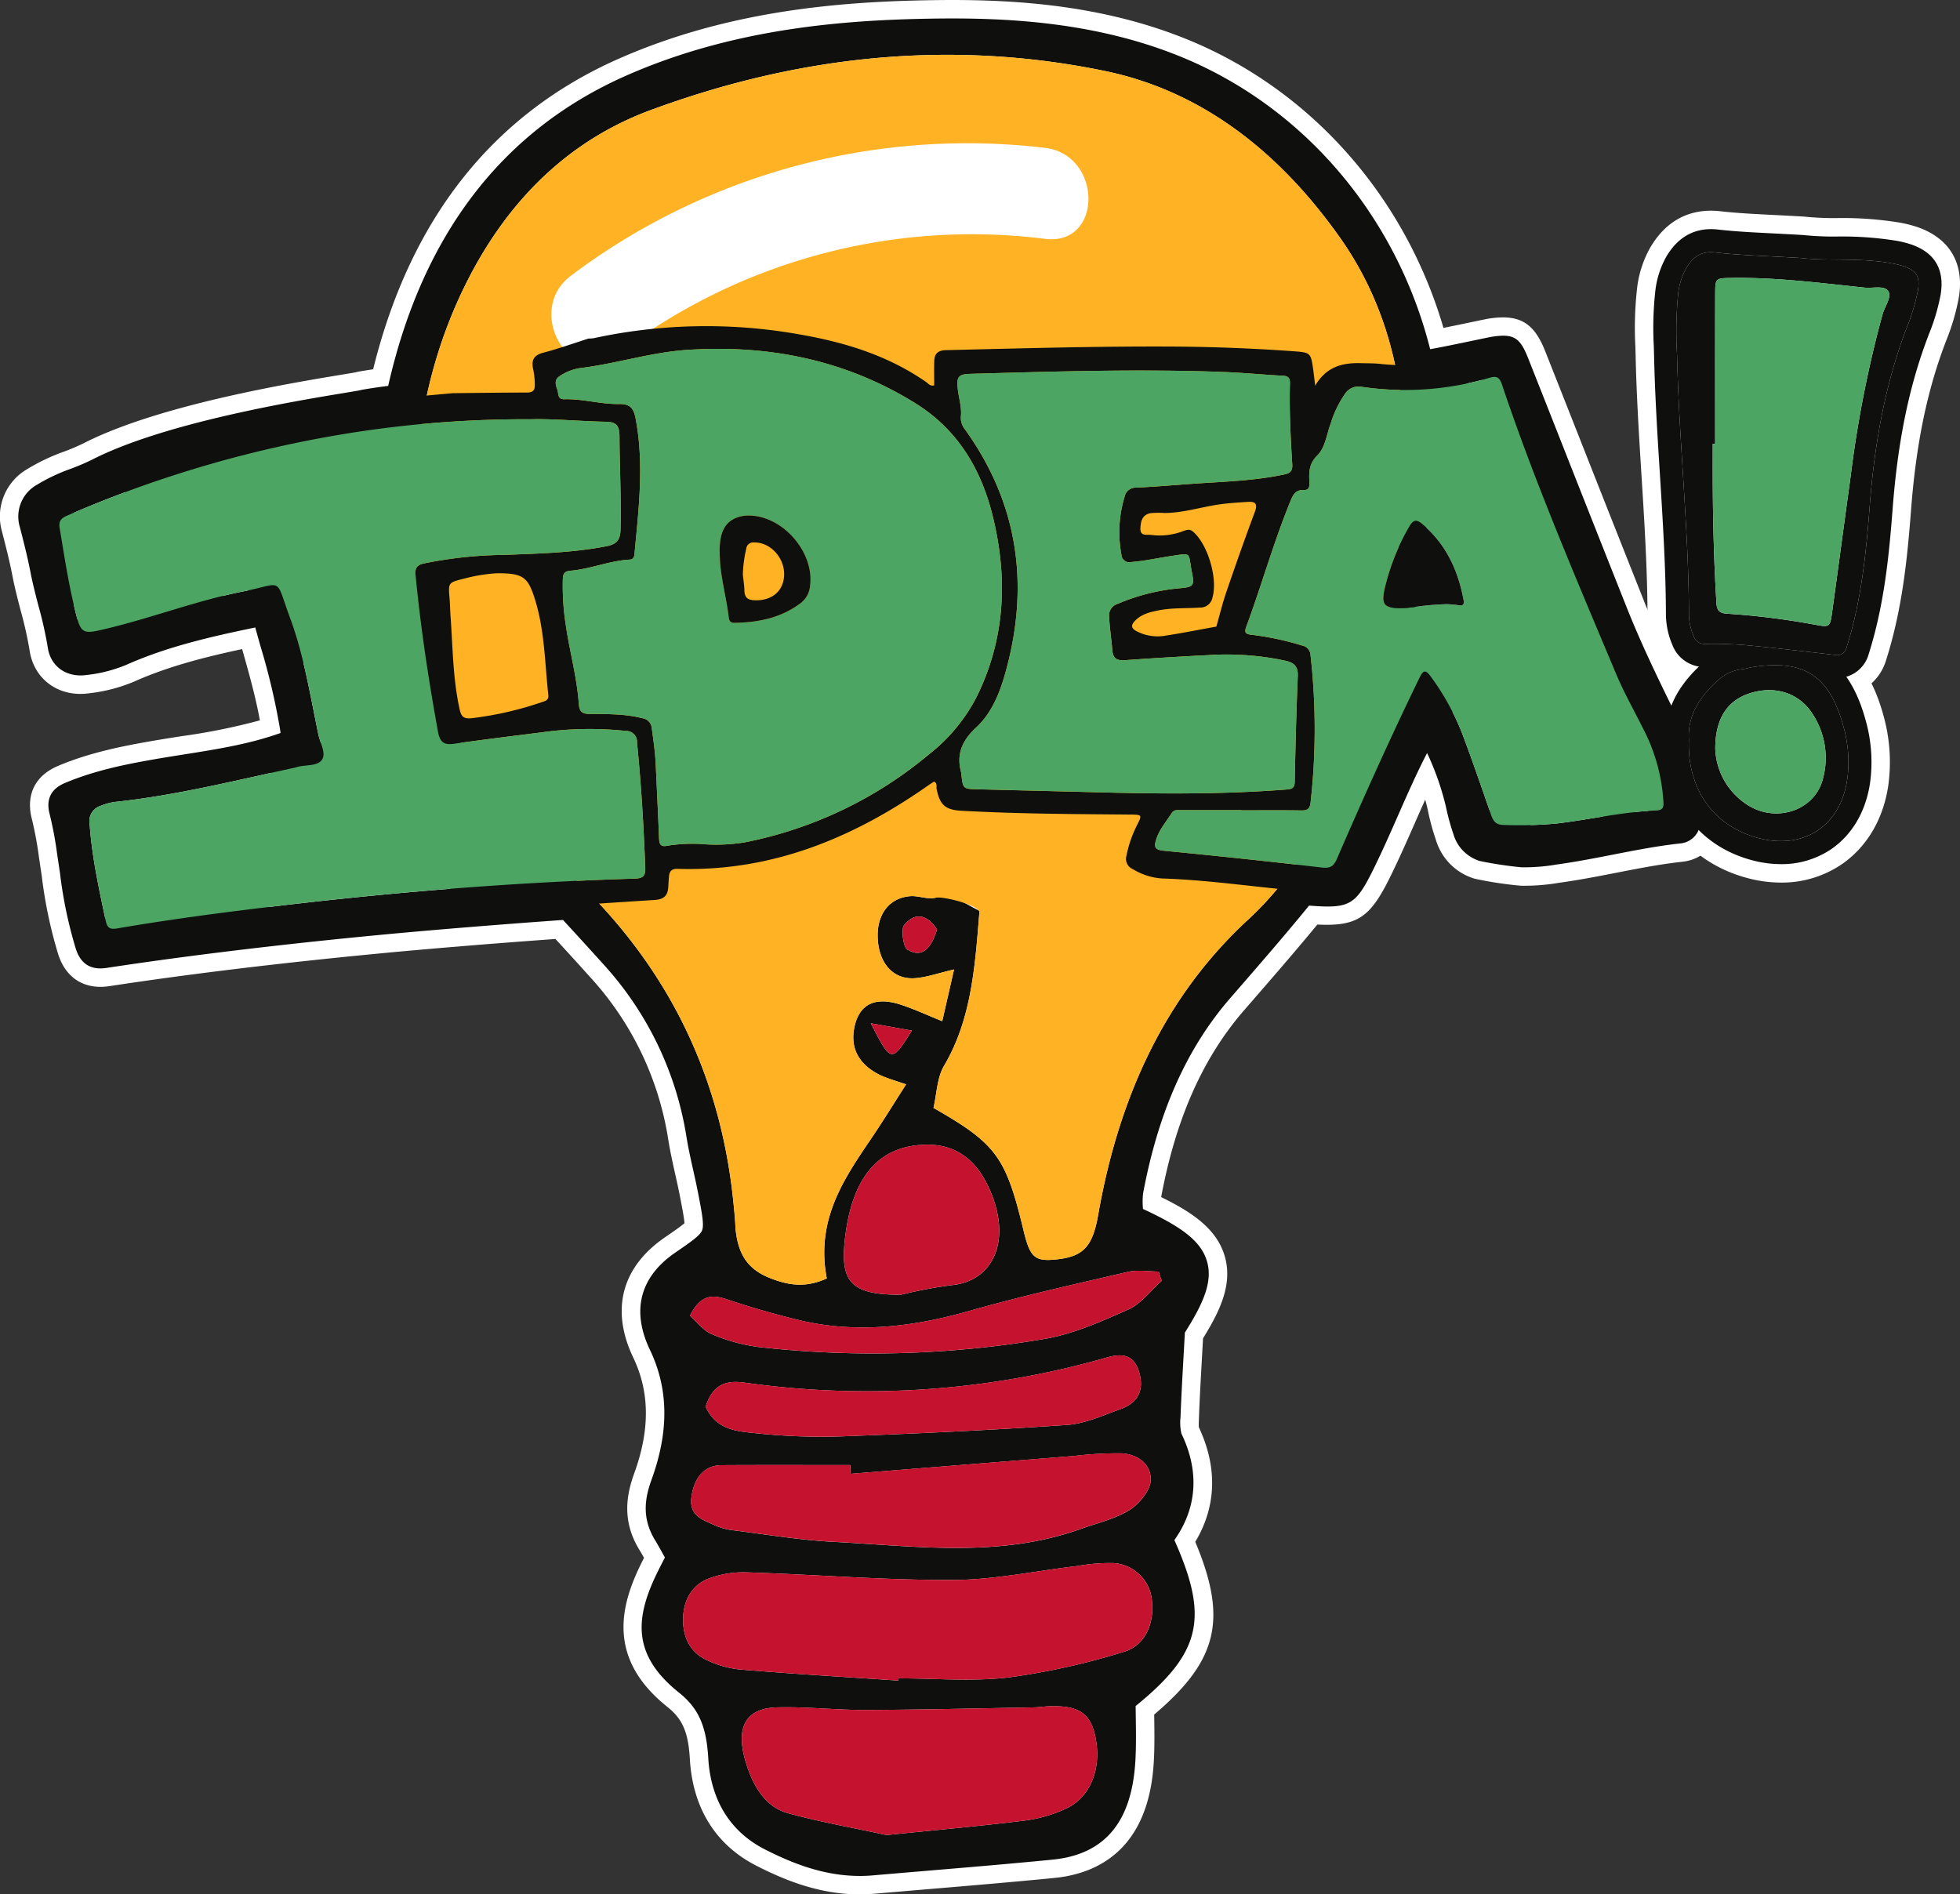 <svg id="img" xmlns="http://www.w3.org/2000/svg" xmlns:xlink="http://www.w3.org/1999/xlink" width="408.24" height="394.604" viewBox="0 0 408.24 394.604">
  <rect x="0" y="0" width="408.24" height="394.604" fill="#333333" stroke="none"/>
  <defs>
    <clipPath id="clip-path">
      <rect id="Rectángulo_7330" data-name="Rectángulo 7330" width="408.24" height="394.604" fill="none"/>
    </clipPath>
  </defs>
  <g id="Grupo_14699" data-name="Grupo 14699" clip-path="url(#clip-path)">
    <path id="Trazado_95929" data-name="Trazado 95929" d="M179.03,394.6c-8.549,0-15.857-3.108-21.413-5.929-8.514-4.319-13.331-12.01-13.928-22.237-.328-5.608-1.512-8.355-4.686-10.888-12.847-10.252-9.64-21.392-5.41-29.954.179-.365.361-.726.549-1.095-.344-.607-.688-1.21-1.047-1.8-3.72-6.165-2.478-11.7-.981-15.832,3.279-9.04,3.213-16.9-.2-24.037-4.775-9.983-2.439-18.893,6.576-25.085,1.644-1.131,3.325-2.286,4.074-2.946-.067-1.118-.532-3.5-.947-5.643-.29-1.5-.624-2.987-.958-4.473-.515-2.314-1.049-4.707-1.452-7.191a64.768,64.768,0,0,0-16.218-33.88q-3.627-4.036-7.3-8.019c-12.211.882-23.274,1.78-33.724,2.739-.955.088-7.638.734-8.631.834-18.96,1.911-35.489,3.956-50.534,6.248-5.117.787-8.985-1.575-10.623-6.465A94.088,94.088,0,0,1,8.7,182.475l-.6-4.014a73.622,73.622,0,0,0-1.471-7.894c-.63-2.36-1.35-8.172,5.576-11.08,6.584-2.76,13.46-4.095,19.389-5.128,2.042-.353,4.087-.678,6.136-1a129.3,129.3,0,0,0,16.4-3.311c-.874-4.815-2.18-9.457-3.551-14.332-.046-.173-.1-.342-.144-.513-8.084,1.736-15.5,3.643-22.583,6.807a33.678,33.678,0,0,1-9.377,2.41c-6.236.849-11.418-2.917-12.307-8.925a79.675,79.675,0,0,0-1.859-8.3c-.617-2.368-1.254-4.817-1.744-7.369-.576-2.975-1.335-5.933-2.138-9.063A11.4,11.4,0,0,1,5.618,97.746a41.377,41.377,0,0,1,7.725-3.678,43.977,43.977,0,0,0,4.064-1.73c15.6-7.992,43.354-12.572,53.8-14.3,1.375-.227,2.376-.386,2.9-.49q.349-.1.7-.161c.937-.163,1.894-.315,2.916-.465,7.725-31.331,24.9-53.073,51.091-64.662C152.047,1.985,175.838.332,193.967.038c15.14-.242,35.011.5,54.156,8.518C273.46,19.167,292.737,41.23,300.652,68.3c2.462-.5,5.357-1.1,6.688-1.383,1.456-.305,2.48-.513,2.633-.536,6.423-1.012,9.486.757,11.86,6.745q4.105,10.369,8.193,20.745,6.165,15.638,12.371,31.258c3.3,8.288,7.3,16.429,11.447,24.736,2.821,5.654,5.837,13.308,4.07,22.4-1.118,5.712-5.186,6.987-7.512,7.241-4.512.486-8.964,1.356-13.679,2.278-3.709.724-7.546,1.471-11.441,2.024l-.553.077a42.65,42.65,0,0,1-7.984.609,78.3,78.3,0,0,1-9.58-1.456,11.988,11.988,0,0,1-8.1-8.13,48.863,48.863,0,0,1-1.592-5.779c-.167-.851-.378-1.7-.624-2.549-.718,1.594-1.431,3.213-2.159,4.863-1.617,3.674-3.292,7.475-5.128,11.2-4.16,8.453-6.793,10.341-15.177,9.943-4.41,5.359-8.958,10.594-13.37,15.68l-1.909,2.2c-8.555,9.866-14.188,22.537-17.222,38.737a1.468,1.468,0,0,0-.021.159c6.407,3.134,11.53,6.578,13.21,12.225,1.75,5.879-.974,11.5-4.5,17.19l-.215,3.914c-.246,4.391-.469,8.311-.618,12.234l-.015.432c-.023.57-.061,1.481-.021,1.942,3.932,8.376,3.657,16.542-.747,23.868,6.772,16.139,4.7,24.744-8.555,35.975,0,.2.006.4.01.6.042,2.948.086,6-.085,9.121-1.022,18.519-11.845,23.447-20.745,24.321-8.86.868-17.854,1.625-26.551,2.355q-5.506.464-11.007.935c-1.018.086-2.017.127-3,.127M154.417,261.344c-1.467,2.435-4.1,4.586-8.3,7.469-3.511,2.412-3.972,4.252-2.076,8.216,4.976,10.41,5.216,21.991.709,34.418-1.029,2.843-.657,3.457-.144,4.308.73,1.212,1.421,2.456,2.117,3.711l.9,1.609a6.712,6.712,0,0,1,.127,6.375l-.789,1.529c-.478.922-.9,1.74-1.314,2.57-3.935,7.969-2.723,9.926,1.742,13.491,7.871,6.279,9.332,13.942,9.724,20.612.315,5.407,2.41,8.914,6.592,11.034,6.839,3.474,12.127,4.832,17.17,4.394q5.517-.475,11.04-.935c8.652-.728,17.6-1.479,26.365-2.339,4.394-.432,8.076-1.608,8.631-11.679.146-2.654.106-5.341.065-8.188-.019-1.327-.038-2.647-.038-3.951a6.712,6.712,0,0,1,2.551-5.268c11.614-9.2,12.148-11.583,5.7-25.462a6.727,6.727,0,0,1,.891-7.087c3.4-4.158,3.818-8.278,1.366-13.364-1.352-2.8-1.229-5.8-1.143-7.99l.017-.394c.152-4,.376-8,.626-12.48l.311-5.627a6.744,6.744,0,0,1,1.045-3.254c3.315-5.2,3.832-7.031,3.868-7.64-.411-.6-2.18-2.207-9.7-5.606a6.72,6.72,0,0,1-3.953-6.125c0-.613-.029-1.2-.054-1.757a22.114,22.114,0,0,1,.211-5.2c3.486-18.611,10.12-33.352,20.28-45.072l1.913-2.2c4.928-5.677,10.022-11.549,14.825-17.472.192-.255.319-.423.451-.586a6.726,6.726,0,0,1,4.784-2.483,6.684,6.684,0,0,1,1.519-3.052c6.305-14.522,11.687-26.328,16.888-37.051.1-.215.207-.428.313-.643a10.709,10.709,0,0,1,1.417-2.259c.035-.042.067-.081.1-.121a7.716,7.716,0,0,1,2.374-1.852,8.626,8.626,0,0,1,9.1,2.019q.331.372.7.872a60.022,60.022,0,0,1,3.6,5.541,6.72,6.72,0,0,1-1.744,8.714c.09.206.181.409.269.613a79.31,79.31,0,0,1,4.784,12.976,6.668,6.668,0,0,1,3.895.451l1.821.019a6.725,6.725,0,0,1,6.551,5.476l.309-.044.569-.081c2.184-.311,4.35-.688,6.557-1.1a6.725,6.725,0,0,1,5.733-6.384l.726-.106a6.723,6.723,0,0,1,2.787.19,33.225,33.225,0,0,0-2.881-8.134c-.593-1.2-1.21-2.385-1.827-3.572-1.367-2.633-2.779-5.355-4-8.243a6.875,6.875,0,0,1-.25-.7,6.73,6.73,0,0,1-.342-.7l-1.859-4.423q-.213-.51-.43-1.02c-5.351-12.726-10.815-25.758-15.778-39q-2.273-6.056-4.385-12.167a6.689,6.689,0,0,1-3.732,1.932,65.446,65.446,0,0,1-6.661.732,6.7,6.7,0,0,1-7.095-6.327c-.008-.131-.012-.261-.012-.39a6.653,6.653,0,0,1,.154-1.431,6.707,6.707,0,0,1-.995-2.309c-5.71-25.591-22.971-46.668-46.176-56.386-16.846-7.054-34.884-7.7-48.746-7.475-16.861.271-38.91,1.777-59.93,11.076-23.63,10.456-38.171,30.021-44.445,59.82a6.708,6.708,0,0,1-1.694,3.231c.044.2.079.405.1.615a6.858,6.858,0,0,1,.048.814A6.722,6.722,0,0,1,82.353,95.7c-2.316.28-4.627.569-6.93.91q-2.287.34-4.583.732a233.341,233.341,0,0,0-39.757,10.531,6.723,6.723,0,0,1-8.243-3.227c-1.179.57-2.337,1.049-3.473,1.5a6.7,6.7,0,0,1,.282,1.924,6.8,6.8,0,0,1-.365,2.193l.453,2.747q.112.68.234,1.4c.351,2.088.759,4.391,1.222,6.674l0,.025c.04.186.079.375.117.565.012.046.021.094.029.142a6.6,6.6,0,0,1,.065,2.408c3.121-.768,6.219-1.679,9.14-2.556.113-.035.225-.065.334-.1q.213-.063.426-.115c.133-.048.271-.094.409-.136l.88-.267c3.015-.91,6.135-1.853,9.28-2.695a6.711,6.711,0,0,1,6.309,1.567A6.714,6.714,0,0,1,52.87,115.8a18.229,18.229,0,0,1,3.438-.613,6.776,6.776,0,0,1,6.889,5.14,6.7,6.7,0,0,1,2.574,3.38c.254.741.551,1.611.932,2.633q.513,1.394.972,2.8c.05.154.1.309.148.463.413,1.289.787,2.6,1.141,3.918a6.711,6.711,0,0,1-3.029,7.515c.722,2.94,1.362,5.941,1.825,9.01.048.315.09.622.125.924a6.927,6.927,0,0,1,1.051.173,6.728,6.728,0,0,1,5.109,6.522,6.625,6.625,0,0,1-.2,1.619,8.516,8.516,0,0,1-1.081,2.535l-.01.012a8.729,8.729,0,0,1-3.782,3.257c-.025.013-.052.025-.077.036a6.739,6.739,0,0,1-1.116.386,7.006,7.006,0,0,1-.868.265,17.452,17.452,0,0,1-1.992.327l-.2.023-.215.023a8.248,8.248,0,0,0-.841.1c-.336.1-.622.175-.908.24l-.044.01-2.009.44a6.734,6.734,0,0,1-7.054-2.866c-4.648,1.108-9.286,1.842-13.821,2.56-1.978.313-3.957.624-5.927.97a90.7,90.7,0,0,0-13.454,3.134c.376,1.938.665,3.851.947,5.723L22,180.506c.319,2.147.628,4.243,1,6.286.106-.013.213-.027.321-.036l.023,0c8.43-1.444,17.6-2.76,28.834-4.135a6.707,6.707,0,0,1,7.179,4.5q6.139-.677,12.632-1.331c1-.1,7.771-.755,8.747-.847q4.514-.412,9.188-.814a6.722,6.722,0,0,1,6.169-5.912l.4-.031H96.5l.092-.006c5.489-.411,11.13-.776,16.781-1.083.06,0,.115-.006.173-.01h0a6.741,6.741,0,0,1,6.9,5.157,6.708,6.708,0,0,1,2.919,1.848q4.837,5.226,9.613,10.527a78.87,78.87,0,0,1,19.493,40.717c.34,2.1.809,4.193,1.306,6.411.3,1.354.6,2.708.88,4.07a6.728,6.728,0,0,1,4.932,5.917l.069.766c.015.163.029.325.042.488.008.079.015.157.021.236.033.357.06.718.084,1.081.01.148.015.3.015.444a6.725,6.725,0,0,1-5.41,6.594m95.127,35.616,0,0,0,0M17.566,112.944l-.012.008.012-.008m1.488-4.06,0,.012,0-.012m290.267-27.63h0l1.12-.378Zm-236.987-2.9v0ZM295.39,129.091a6.725,6.725,0,0,1-6.651-7.7q.5-3.394.97-6.8a6.721,6.721,0,0,1,11.539-3.718,24.093,24.093,0,0,1,4.533,7.36,7.638,7.638,0,0,1-.323,7.012,7.44,7.44,0,0,1-5.837,3.567c-1.024.088-2.034.156-3.046.219l-.747.046c-.148.012-.294.015-.438.015" transform="translate(0 0.001)" fill="#fff"/>
    <path id="Trazado_95930" data-name="Trazado 95930" d="M219.29,124.036a12.657,12.657,0,0,1-1.464-.085l-3.01-.346c-4.884-.565-9.939-1.15-14.875-1.615a69.016,69.016,0,0,0-7.686-.255A10.981,10.981,0,0,1,181.52,114.7a20.206,20.206,0,0,1-1.6-7.69c-.035-9.63-.655-19.519-1.256-29.088-.505-8.082-1.031-16.441-1.216-24.765l-.054-1.988a73.528,73.528,0,0,1,.348-12.094A22.479,22.479,0,0,1,180.51,30.5c4.189-7.118,10.193-8.022,14.516-7.544,3.488.4,7.1.578,11.278.787,1.938.1,3.974.2,6.154.33.186.012.371.029.555.054a61.177,61.177,0,0,0,6.377.259,73.7,73.7,0,0,1,13.147.958,25.16,25.16,0,0,1,3.511.887l.012,0c6.761,2.32,9.857,7.519,8.72,14.637a46.19,46.19,0,0,1-2.687,9.14l-.43,1.149c-3.647,9.857-5.823,20.654-6.847,33.984-.766,9.985-1.8,20.628-5.186,31.281a10.55,10.55,0,0,1-10.339,7.606M197.181,104.5c1.525.058,2.983.15,4.391.286,4.343.411,8.708.9,12.976,1.391a143.15,143.15,0,0,0,3.031-22.345c1.135-14.772,3.709-27.417,7.873-38.66l.459-1.235c.254-.67.5-1.329.73-1.972-2.42-.238-4.946-.261-7.414-.286a76.022,76.022,0,0,1-8.065-.357c-2.022-.121-3.918-.215-5.725-.305-3.588-.181-7.008-.353-10.389-.672-.067.3-.125.64-.177,1.029a59.5,59.5,0,0,0-.2,9.309l.058,2.092c.177,7.976.691,16.16,1.187,24.073.567,9.025,1.149,18.334,1.268,27.653m33.281-61.914c.042.021.088.04.131.06l2.66-8.228Z" transform="translate(163.231 21.039)" fill="#fff"/>
    <path id="Trazado_95931" data-name="Trazado 95931" d="M206.472,121.556a27.032,27.032,0,0,1-6.774-.887c-13.17-3.405-21.4-14.679-21.041-28.783-.278-7.051,2.8-13.471,9.165-19.095a17.4,17.4,0,0,1,9.53-4.26l.246-.058c.547-.133,1.1-.257,1.656-.344,14.912-2.322,24.5,3.882,28.527,18.434a35.809,35.809,0,0,1,1.077,14.643c-1.018,7.166-4.55,13.095-9.951,16.7a22.2,22.2,0,0,1-12.436,3.653M201.978,85.2l-.3.071a16.844,16.844,0,0,1-2.287.424c-3.605,3.123-3.511,4.742-3.461,5.612.017.271.019.544.01.816-.225,6.209,2.647,10.406,8.084,11.81,1.537.4,3.7.651,5.289-.413,1.248-.832,2.111-2.518,2.428-4.744a18.363,18.363,0,0,0-.622-7.6c-1.7-6.15-2.9-6.953-9.144-5.979m-1.394-8.531h0Zm-3.044-8.159h0Z" transform="translate(164.462 62.285)" fill="#fff"/>
    <path id="Trazado_95932" data-name="Trazado 95932" d="M177.212,388.92c-7.765,0-14.535-2.892-19.7-5.512-7.227-3.667-11.32-10.25-11.831-19.035-.394-6.716-2.055-10.421-6.127-13.667-10.022-8-8.992-15.88-4.362-25.252.434-.884.887-1.754,1.394-2.735l.067-.129-.171-.311c-.64-1.152-1.271-2.293-1.942-3.405-2.864-4.746-1.94-9-.659-12.54,3.647-10.056,3.534-18.889-.348-27-3.914-8.191-2.086-15.2,5.286-20.263,3.223-2.216,5.157-3.546,5.578-4.636.448-1.166-.042-3.682-.853-7.852-.3-1.535-.638-3.058-.978-4.581-.505-2.259-1.029-4.594-1.412-6.964A69.436,69.436,0,0,0,124.006,199.2q-4.267-4.739-8.585-9.413c-12.972.926-24.646,1.869-35.647,2.879-.964.086-7.671.734-8.666.835-19.026,1.919-35.616,3.972-50.728,6.273-3.261.5-5.36-.774-6.4-3.889A90.988,90.988,0,0,1,10.66,180.07l-.6-4.022A76.471,76.471,0,0,0,8.5,167.736c-1.235-4.625,2.214-6.073,3.35-6.547,6.213-2.608,12.841-3.889,18.561-4.886,2.022-.353,4.051-.674,6.077-.995,6.665-1.054,12.96-2.051,19.1-4.12.315-.106.688-.23,1.01-.348-.044-.313-.1-.678-.15-1.02a139.883,139.883,0,0,0-4.014-16.99c-.371-1.321-.745-2.643-1.106-3.966-9.455,1.949-18.507,4.051-26.885,7.792a30.053,30.053,0,0,1-8.322,2.113c-4.116.559-7.419-1.784-8-5.681a83.04,83.04,0,0,0-1.942-8.7c-.6-2.309-1.223-4.7-1.69-7.127-.6-3.092-1.406-6.244-2.191-9.294a7.581,7.581,0,0,1,3.559-8.833,37.8,37.8,0,0,1,7.031-3.323,47.791,47.791,0,0,0,4.421-1.89C32.383,86.2,59.708,81.688,69.994,79.992c1.433-.238,2.791-.463,3.215-.553a2.838,2.838,0,0,1,.419-.1c1.636-.286,3.35-.542,5.385-.8,7.126-31.485,23.776-53.215,49.514-64.6,22.6-10,45.894-11.61,63.661-11.9,14.77-.234,34.118.478,52.608,8.22C270.1,20.854,289.1,43.406,296.04,70.894c2.241-.38,7.725-1.533,10.248-2.061,1.348-.282,2.3-.478,2.437-.5,4.642-.745,5.983.046,7.694,4.366q4.108,10.363,8.191,20.739,6.168,15.641,12.377,31.27c3.357,8.426,7.394,16.648,11.579,25.032,2.551,5.109,5.282,11.994,3.736,19.955a4.6,4.6,0,0,1-4.156,4.152c-4.673.5-9.415,1.429-14,2.326-3.663.714-7.448,1.454-11.245,1.992l-.555.079a39.4,39.4,0,0,1-7.281.572,80.16,80.16,0,0,1-8.668-1.306,8.258,8.258,0,0,1-5.522-5.637,45.329,45.329,0,0,1-1.473-5.33,56.486,56.486,0,0,0-4-11.526c-2.2,4.252-4.162,8.71-6.067,13.037-1.6,3.638-3.259,7.4-5.059,11.055-3.749,7.619-4.978,8.326-13.254,7.7l-.2-.017c-4.763,5.844-9.736,11.576-14.551,17.124l-1.909,2.2c-9.015,10.4-14.935,23.658-18.1,40.546a14.389,14.389,0,0,0-.058,3.01c.006.1.01.206.013.307,7.613,3.545,12.015,6.463,13.327,10.871,1.262,4.243-.7,8.712-4.594,14.893l-.271,4.9c-.248,4.416-.471,8.361-.62,12.305l-.015.421a10.3,10.3,0,0,0,.192,3.424c3.787,7.844,3.271,15.471-1.471,22.166,7.258,16.256,5.545,23.5-8.07,34.568.008.807.021,1.619.033,2.434.04,2.885.085,5.869-.079,8.854-.711,12.866-6.365,19.64-17.284,20.712-8.833.866-17.814,1.619-26.5,2.349q-5.508.461-11.017.935c-.893.077-1.777.113-2.645.113M150.064,255.526c-.676,2.992-2.983,4.857-7.961,8.28-5.07,3.484-6.073,7.379-3.365,13.041,4.579,9.578,4.765,19.865.563,31.45-1.22,3.371-1.175,5.361.177,7.6.707,1.17,1.373,2.372,2.047,3.586l.91,1.634a2.885,2.885,0,0,1,.054,2.733l-.784,1.515c-.49.947-.926,1.786-1.346,2.637-4.337,8.779-3.684,13.03,2.791,18.194,6.674,5.324,7.925,11.72,8.284,17.835.4,6.814,3.24,11.472,8.687,14.234,7.515,3.816,13.444,5.288,19.241,4.8q5.514-.478,11.03-.935c8.666-.728,17.626-1.481,26.418-2.345,7.928-.776,11.545-5.351,12.092-15.292.154-2.787.111-5.668.071-8.453-.019-1.308-.038-2.608-.038-3.9a2.877,2.877,0,0,1,1.093-2.259c13.06-10.345,14.013-14.562,6.8-30.091a2.881,2.881,0,0,1,.382-3.037c4.35-5.322,4.953-11.034,1.85-17.464-.933-1.934-.839-4.279-.764-6.163l.017-.407c.152-3.98.376-7.955.624-12.409l.313-5.635a2.864,2.864,0,0,1,.448-1.4c3.655-5.731,4.913-8.86,4.337-10.792-.809-2.716-6.159-5.458-11.823-8.019a2.879,2.879,0,0,1-1.694-2.625c0-.672-.029-1.314-.058-1.924a18.843,18.843,0,0,1,.15-4.323c3.359-17.921,9.7-32.073,19.406-43.26l1.913-2.2c4.948-5.7,10.062-11.6,14.908-17.57l.453-.592a2.909,2.909,0,0,1,2.478-1.062l1.7.146c1.271.1,2.568.194,3.546.2a2.878,2.878,0,0,1-1.2-5l.023-.05a3.18,3.18,0,0,0,.152-.313c5.839-13.452,10.877-24.561,15.705-34.627l.013-.025c.063-.134.129-.269.2-.405l.029-.063c.054-.111.106-.221.159-.33.04-.085.081-.167.121-.254.023-.046.046-.092.069-.14.086-.181.173-.359.259-.538q.363-.752.726-1.494a6.841,6.841,0,0,1,.91-1.477.491.491,0,0,1,.05-.058,3.891,3.891,0,0,1,1.2-.941,5.283,5.283,0,0,1,4.506,1.124q.236.268.505.632a54.848,54.848,0,0,1,3.351,5.165,2.882,2.882,0,1,1-4.99,2.885c-.5-.87-1-1.682-1.494-2.447q-.893,1.855-1.8,3.764a2.921,2.921,0,0,1,2.4-1.045,2.876,2.876,0,0,1,2.485,1.767c.568,1.364,1.15,2.7,1.729,4.02,2.038,4.652,3.96,9.044,4.944,14.024a39.594,39.594,0,0,0,1.3,4.654c.513,1.563,1.346,1.807,1.659,1.9.065.019.159.04.277.063a4.616,4.616,0,0,1-.488-.359c-.025-.021-.05-.044-.077-.065A2.881,2.881,0,0,1,311.3,167.1l2.8.042a2.883,2.883,0,0,1,2.858,2.879v.027a2.88,2.88,0,0,1-2.881,2.856h-.025l-.156,0c.653.085,1.168.142,1.412.152a33.688,33.688,0,0,0,6.225-.519l.563-.081c3.647-.515,7.358-1.241,10.946-1.944.181-.033.359-.069.54-.1a2.875,2.875,0,0,1-1.594-2.172,2.719,2.719,0,0,1-.033-.43,2.878,2.878,0,0,1,2.458-2.841l.7-.1a2.938,2.938,0,0,1,3.294,2.445,2.926,2.926,0,0,1-.665,2.3c1.442-.267,2.894-.524,4.354-.759a2.841,2.841,0,0,1-.551-.73,7.257,7.257,0,0,1,1.087-4.984,2.867,2.867,0,0,1-1.371-1.963,36.6,36.6,0,0,0-3.338-9.77c-.607-1.218-1.233-2.424-1.857-3.63-1.335-2.566-2.71-5.222-3.878-7.973a2.783,2.783,0,0,1-.2-.726,2.755,2.755,0,0,1-.388-.661L329.741,134c-.081-.194-.161-.386-.242-.578-5.364-12.755-10.85-25.817-15.824-39.071q-2.823-7.519-5.393-15.117a2.882,2.882,0,0,1-.363-4.852c-.142.029-.292.061-.448.094-2.147.449-4.295.9-6.167,1.279a2.881,2.881,0,0,1,2.349,2.38,3.077,3.077,0,0,1,.035.457,2.884,2.884,0,0,1-2.422,2.846c-2.126.34-4.237.57-6.271.69a2.908,2.908,0,0,1-3.04-2.712q-.006-.086-.006-.167a2.881,2.881,0,0,1,1.273-2.389,2.88,2.88,0,0,1-2.207-2.191c-5.983-26.8-24.091-48.894-48.442-59.092-17.5-7.327-36.077-8-50.292-7.773-17.222.277-39.771,1.827-61.422,11.4-24.5,10.838-40.191,31.881-46.648,62.542a2.883,2.883,0,0,1-2.485,2.266c-1.6.186-2.989.365-4.258.545.5-.061,1-.121,1.5-.181l.394-.05a2.9,2.9,0,0,1,3.206,2.516,3.021,3.021,0,0,1,.021.35,2.88,2.88,0,0,1-2.535,2.856c-2.351.282-4.694.576-7.031.922q-1.786.268-3.574.561a237.178,237.178,0,0,0-41.5,10.888A2.88,2.88,0,1,1,25.989,97c.113-.04.227-.083.338-.121A247.438,247.438,0,0,1,53.634,88.81C42.22,91.145,28.726,94.545,19.941,99.043a51.884,51.884,0,0,1-4.957,2.134,32.914,32.914,0,0,0-6,2.793c-1.195.772-1.366,1.344-1.164,2.3A4.571,4.571,0,0,1,9.1,104.146a2.881,2.881,0,0,1,4.358,3.72l.647,3.928c.033.209.069.421.106.636l0,.023v.01l0,.015,0,.015c.378,2.27.824,4.83,1.343,7.393.01.042.015.088.025.133l.006.029.015.067c.015.081.033.161.048.242.029.134.058.269.085.4a2.809,2.809,0,0,1,.061.59,2.881,2.881,0,0,1-3.741,2.748c.38,1.462.749,2.946,1.077,4.454l.019-.048a2.88,2.88,0,0,1,3.62-1.613,17.44,17.44,0,0,0,2.328-.446,1.08,1.08,0,0,1,.108-.023c.036-.012.073-.019.111-.029l.891-.217c.079-.017.157-.036.236-.056,3.184-.782,6.315-1.7,9.271-2.589l.029-.008.171-.052.223-.067a2.929,2.929,0,0,1,.43-.094,2.9,2.9,0,0,1,.409-.157l.88-.265c2.989-.9,6.077-1.84,9.161-2.664a2.88,2.88,0,0,1,3.219,4.258c2.307-.517,4.631-1,6.968-1.483a2.868,2.868,0,0,1-1.389-1.828,2.8,2.8,0,0,1-.083-.684,2.882,2.882,0,0,1,2.2-2.8,14.947,14.947,0,0,1,2.727-.507A2.9,2.9,0,0,1,57.7,119.9c0,.052,0,.1,0,.157a2.844,2.844,0,0,1-.217,1.093,2.94,2.94,0,0,1,2.812,1.951c.259.764.572,1.667.962,2.725.38,1.024.732,2.055,1.062,3.092.4,1.239.755,2.493,1.095,3.753a2.849,2.849,0,0,1,.1.755,2.881,2.881,0,0,1-4.223,2.545,114.1,114.1,0,0,1,2.831,12.8c.474,3.127.315,4.825-1.024,6.042q.236-.029.455-.052l.108-.012.2-.019.05-.006.131-.017a7.445,7.445,0,0,0,.839-.131,2.882,2.882,0,0,1,5.4,1.936,4.621,4.621,0,0,1-.59,1.387l-.01.017a4.883,4.883,0,0,1-2.153,1.836l-.036.017a2.938,2.938,0,0,1-.7.211,2.856,2.856,0,0,1-.586.2,13.06,13.06,0,0,1-1.538.25l-.052.006c-.046.006-.09.013-.136.017l-.209.023a9.958,9.958,0,0,0-1.412.209c-.346.1-.557.157-.772.206l-.019,0-2.021.444a2.869,2.869,0,0,1-3.43-2.2,2.761,2.761,0,0,1-.067-.624,2.845,2.845,0,0,1,.194-1.033A140.021,140.021,0,0,1,37.386,161c-2,.315-3.995.632-5.987.98-5.645.985-11.628,2.142-17.274,4.5a83.2,83.2,0,0,1,1.627,8.71l.609,4.033a85.514,85.514,0,0,0,3.081,14.829l.012.033.058-.008c.292-.046.582-.088.872-.133a2.878,2.878,0,0,1-1.183-2.08q-.012-.13-.012-.259a2.879,2.879,0,0,1,2.627-2.866c.094-.008.194-.019.305-.038,8.393-1.44,17.5-2.747,28.679-4.114a2.9,2.9,0,0,1,3.209,2.512,3.048,3.048,0,0,1,.021.35,2.876,2.876,0,0,1-1.022,2.2c5.616-.643,11.445-1.27,17.52-1.88,1-.1,7.746-.753,8.718-.843,4.627-.424,9.373-.837,14.28-1.241a2.887,2.887,0,0,1-1.644-2.389c-.006-.075-.008-.15-.008-.225a2.882,2.882,0,0,1,2.664-2.867c5.675-.426,11.522-.8,17.378-1.124a2.914,2.914,0,0,1,3.033,2.722,2.874,2.874,0,0,1-.964,2.309l2.41-.169a2.844,2.844,0,0,1,2.316.916q4.82,5.209,9.578,10.489a75.1,75.1,0,0,1,18.555,38.766c.357,2.2.839,4.354,1.346,6.632.353,1.575.7,3.15,1.014,4.738.171.88.325,1.694.459,2.458a2.868,2.868,0,0,1,1.27-.357,2.906,2.906,0,0,1,2.992,2.635l.071.791c.017.177.033.355.048.532,0,.05.01.1.013.154.031.338.058.678.081,1.022,0,.063.006.129.006.19a2.881,2.881,0,0,1-2.785,2.879,2.58,2.58,0,0,1-1.3-.261M346.087,162.74a2.861,2.861,0,0,1,.839.745c-.042-.544-.111-1.095-.2-1.652a2.873,2.873,0,0,1-.638.907M13.724,131.58c.035.221.069.442.1.665.069.446.161,1,1.533.814a32.4,32.4,0,0,0,4.569-.887,12.117,12.117,0,0,1-3.776.453,2.592,2.592,0,0,1-.325-.05l-.025,0a4.732,4.732,0,0,1-1.081-.3,2.849,2.849,0,0,1-.995-.688m40.3-8.468a3.645,3.645,0,0,1,.714.355,2.994,2.994,0,0,1,.161-.528c-.194.021-.526.092-.876.173M310.4,73.9a2.836,2.836,0,0,1,.323.086c-.017-.044-.035-.085-.052-.127-.086.012-.177.027-.271.04m-16.855,49.506a2.88,2.88,0,0,1-2.85-3.3q.5-3.417.974-6.841a2.882,2.882,0,0,1,4.948-1.594,20.533,20.533,0,0,1,3.793,6.24,3.762,3.762,0,0,1-.1,3.524,3.575,3.575,0,0,1-2.879,1.707c-.983.086-1.965.148-2.946.211l-.755.048c-.065,0-.127.006-.188.006" transform="translate(1.841 1.842)" fill="#0f0f0e"/>
    <path id="Trazado_95933" data-name="Trazado 95933" d="M217.428,118.355a9.02,9.02,0,0,1-1-.06l-3.006-.346c-4.907-.569-9.982-1.152-14.956-1.625a71.236,71.236,0,0,0-8.109-.269H190.2a7.163,7.163,0,0,1-6.97-4.669,16.414,16.414,0,0,1-1.312-6.232c-.033-9.741-.659-19.69-1.26-29.313-.507-8.044-1.028-16.364-1.212-24.611l-.054-2.011a69.981,69.981,0,0,1,.315-11.478,18.849,18.849,0,0,1,2.274-7.131c2.524-4.289,6.148-6.194,10.775-5.675,3.611.409,7.273.593,11.516.807,1.926.1,3.949.2,6.115.33.1.006.207.015.309.029a63.351,63.351,0,0,0,6.818.29,70.552,70.552,0,0,1,12.476.893,20.771,20.771,0,0,1,2.975.747l.006,0c4.932,1.692,7.007,5.19,6.175,10.4a42.408,42.408,0,0,1-2.491,8.391l-.436,1.166c-3.776,10.2-6.023,21.331-7.076,35.025-.747,9.761-1.75,20.149-5.011,30.413a6.775,6.775,0,0,1-6.7,4.926m-25.493-11.916c2.685,0,5.132.108,7.433.325,5.072.48,10.2,1.074,15.152,1.644l1.056.123c2.483-8.679,3.336-17.706,3.991-26.251,1.124-14.608,3.549-26.562,7.642-37.621l.455-1.214a35.764,35.764,0,0,0,1.976-6.4c-.453-.134-.966-.238-1.421-.325a62.331,62.331,0,0,0-10.8-.73,71.205,71.205,0,0,1-7.763-.342c-2.076-.125-4.02-.225-5.871-.315-4.4-.225-8.209-.415-12.115-.857a1.717,1.717,0,0,0-.663,0,3.176,3.176,0,0,0-.755,1,9.266,9.266,0,0,0-1.033,3.536,62.194,62.194,0,0,0-.232,9.928l.054,2.07c.181,8.053.7,16.275,1.195,24.227.615,9.761,1.247,19.854,1.281,29.877a5.91,5.91,0,0,0,.161,1.319Z" transform="translate(165.072 22.879)" fill="#0f0f0e"/>
    <path id="Trazado_95934" data-name="Trazado 95934" d="M204.623,115.878a23.2,23.2,0,0,1-5.8-.762c-11.585-3-18.526-12.6-18.16-25.095-.277-5.969,2.3-11.266,7.869-16.187a13.548,13.548,0,0,1,7.583-3.34,4.79,4.79,0,0,0,.555-.123c.442-.109.887-.211,1.335-.28,13.018-2.032,20.718,2.944,24.236,15.665a31.94,31.94,0,0,1,.978,13.078c-.862,6.067-3.8,11.053-8.278,14.04a18.416,18.416,0,0,1-10.314,3.006m-1.106-36.663a26.648,26.648,0,0,0-4.033.363l0,0c-.184.027-.367.077-.547.121a13.76,13.76,0,0,1-1.792.34,3.87,3.87,0,0,0-2.253.985c-3.424,3.027-4.809,5.618-4.631,8.67.008.15.01.3,0,.455-.286,7.959,3.809,13.817,10.961,15.669,3.292.849,6.19.524,8.384-.937s3.62-4.028,4.1-7.4a22.118,22.118,0,0,0-.722-9.163c-1.823-6.588-4.177-9.1-9.467-9.1m-4.775-4.381h0Z" transform="translate(166.303 64.122)" fill="#0f0f0e"/>
    <path id="Trazado_95935" data-name="Trazado 95935" d="M103.3,286.713a14.1,14.1,0,0,0,.069,1.629,22.427,22.427,0,0,1,.079,3.271c-.06.9-.073,1.88-.088,2.923-.044,3.248-.094,6.93-1.611,10.166-1.642,3.5-1.225,5.046.255,6.991,4.873,6.394,1.465,12.551.346,14.576-1.928,3.484-2.71,6.822-2.2,9.4a8.113,8.113,0,0,0,3.628,5.128c7.928,5.468,9.3,13.456,9.958,20.514.5,5.343,1.936,8.637,4.268,9.8l1.512.755c5.562,2.783,11.316,5.66,16.583,5.695,8.835.065,17.868-.764,26.618-1.558,5.67-.515,11.533-1.047,17.336-1.342,3.6-.184,5.779-2.015,7.049-5.937a52.964,52.964,0,0,0,1.786-10.5c.117-1.1.232-2.19.363-3.275a27.769,27.769,0,0,0,.054-3.981c-.023-.724-.046-1.419-.046-2.074v-2.581l1.83-1.356c6.35-4.706,9.267-7.953,10.072-11.211s-.157-7.907-3.319-16.06l-.887-2.291,1.127-2.134c3.908-7.406,4.295-11.731,1.477-16.533-1.373-2.341-1.126-5.049-.943-7.028.035-.371.071-.736.084-1.079.154-3.492.342-6.918.58-11.257.1-1.853.213-3.86.332-6.088l.083-1.552.849-1.177c4.2-5.827,4.124-8.076,4-8.626-.2-.887-1.5-2.773-7.969-5.455-2.725-1.129-7.083-4.237-5.637-12.369,3.622-20.368,11.956-36.913,25.479-50.576,6.1-6.161,12.058-14.023,18.757-24.738,10.79-17.261,14.656-38.044,17.224-57.934,2.775-21.473-.133-40.433-8.889-57.963A78.322,78.322,0,0,0,209.867,16.5c-13.683-7.385-29.591-10.74-51.579-10.88-18.711-.119-33.853,1.659-47.685,5.6C94.039,15.944,76.959,22.578,64.26,39A96.621,96.621,0,0,0,47.426,73.851c-5.526,21.048-4.3,43.606,3.732,68.962a46.759,46.759,0,0,0,8.474,15.717c5.226,6.117,10.855,12.046,16.3,17.777,5,5.259,10.162,10.7,15.065,16.329,6.286,7.22,10.337,13.54,12.749,19.9,3.521,9.277,5.576,19.277,7.562,28.948l.432,2.1c2.2,10.65.325,13.533-7.738,18.586-4.54,2.846-5.149,4.85-3.106,10.21.109.286.211.578.311.874.073.213.171.5.227.634a13.666,13.666,0,0,1,1.865,12.834" transform="translate(40.541 5.168)" fill="#fff"/>
    <path id="Trazado_95936" data-name="Trazado 95936" d="M206.791,11.534c-16.546-6.928-33.943-8.282-51.45-8C134,3.882,112.954,6.27,92.8,15.187,65.924,27.078,49.9,50.22,43.8,83.1c-3.49,18.813-1.321,37.306,3.259,55.572,2.921,11.651,8.007,21.381,15.92,29.3,8.983,8.989,17.693,18.382,26.27,27.918a71.889,71.889,0,0,1,17.854,37.3c.626,3.857,1.631,7.623,2.374,11.455,1.946,10.016,1.926,10.022-5.921,15.413-6.171,4.241-7.688,9.594-4.316,16.644,4.644,9.713,3.953,19.579.455,29.226-1.394,3.847-1.558,6.8.417,10.072,1.008,1.671,1.936,3.411,2.916,5.151-.839,1.634-1.512,2.9-2.149,4.193-4.742,9.6-4.273,15.459,3.576,21.722,5.167,4.12,6.807,8.969,7.2,15.751.457,7.8,3.918,13.418,10.26,16.637,6.686,3.392,13.452,5.729,20.791,5.1,12.5-1.077,25-2.057,37.483-3.28,9.446-.926,14.061-6.642,14.687-18,.23-4.191.038-8.414.038-12.507,14.076-11.151,15.388-16.85,7.619-33.563,4.955-6.06,5.908-12.889,2.214-20.539-.672-1.394-.528-3.467-.461-5.209.211-5.566.565-11.124.933-18,8.015-12.569,7.014-15.87-8.729-22.986a33.753,33.753,0,0,1,.044-5.72c3-15.993,8.7-30.308,18.751-41.9,5.679-6.551,11.391-13.076,16.88-19.846a103.479,103.479,0,0,0,20.937-43.787c2.276-10.523,3.8-21.306,5.213-32.053,5.843-44.493-17.5-81.371-51.533-95.624M183.44,373.445a29.19,29.19,0,0,1-8.887,2.576c-9.622,1.185-19.275,2.042-28.639,3-7.206-1.565-13.988-2.741-20.637-4.585-4.586-1.273-7.2-5.62-8.7-10.669-2.155-7.247.006-11.159,6.555-11.341,6.119-.169,12.254.561,18.379.54,11.722-.044,23.443-.336,35.165-.54,1.02-.017,2.04-.188,3.06-.225,6.455-.23,8.881,1.544,9.822,7.162,1.016,6.058-1.264,11.773-6.119,14.084m11.9-32.593a146.783,146.783,0,0,1-24.008,5.336c-7.569.887-15.269.19-22.911.19-.006.156-.012.313-.015.469-10.957-.743-21.922-1.392-32.87-2.3a20.844,20.844,0,0,1-7.343-2.113c-3.052-1.5-4.759-4.5-4.65-8.587.109-4.127,2.136-6.978,5.176-8.2a20.548,20.548,0,0,1,8.218-1.344c14.286.451,28.568,1.64,42.849,1.579,8.618-.036,17.23-1.9,25.848-2.9a37.631,37.631,0,0,1,7.606-.613,8.571,8.571,0,0,1,7.978,8.143c.426,4.617-1.533,9.073-5.879,10.346m-83.745-38.885c8.925-.052,17.852-.017,26.777-.017.021.607.038,1.214.06,1.819q23.255-1.861,46.51-3.715a77.274,77.274,0,0,1,9.909-.557c2.952.15,6.1,1.876,6.1,5.495,0,2.163-2.455,5.1-4.412,6.309-3.108,1.919-6.716,2.706-10.124,3.932-16.959,6.09-34.264,3.6-51.475,2.712-7.1-.367-14.174-1.561-21.254-2.455a12.69,12.69,0,0,1-3.7-1.076c-2.328-1.083-5.289-1.855-4.69-5.918.582-3.964,2.677-6.509,6.3-6.53m-3.367-12.185c1.667-5.128,4.79-5.474,8.316-4.982a181.4,181.4,0,0,0,75.254-5.261c3.071-.868,5.733-.787,6.818,3.361,1.077,4.112-.983,6.33-3.978,7.394-3.657,1.3-7.356,3.035-11.1,3.292-15.745,1.081-31.51,1.817-47.274,2.391a129.03,129.03,0,0,1-17.606-.668c-3.908-.392-8.192-.663-10.431-5.528m94.37-28.147q.311.974.62,1.948c-2.274,2.024-4.318,4.788-6.872,5.927-5.7,2.539-11.56,5.151-17.541,6.163a212.344,212.344,0,0,1-59.618,1.675,37.5,37.5,0,0,1-9.668-2.666c-1.679-.682-3.025-2.5-4.554-3.839,2.243-4.448,4.694-4.429,7.69-3.423,4.907,1.648,9.878,3.079,14.875,4.291,12,2.91,23.825,1.487,35.664-1.882,10.915-3.106,21.964-5.568,32.987-8.124,2.063-.478,4.275-.069,6.417-.069m-65.138-8.382c1.74-12.015,7.385-17.956,16.855-18.041,5.979-.052,10.273,3.067,13.007,9.179,4.965,11.107.472,19.279-7.725,20.065a94.509,94.509,0,0,0-10.652,2.005c-10.909.052-12.98-2.887-11.485-13.208M253.516,99.826c-1.191,17.593-3.978,34.756-9.709,51.145-5.072,14.51-12.037,27.646-22.521,37.308-17.24,15.891-26.952,36.744-31.308,61.65-1.164,6.649-3.215,8.6-8.631,9.179-4.554.484-5.533-.369-6.885-5.992-3.682-15.319-5.645-18.077-18.765-25.56.653-2.789.743-6.317,2.172-8.729,5.747-9.693,6.486-20.825,7.383-31.986.008-.106.021-.217.031-.323a75.64,75.64,0,0,1-6.6-3.807,10.31,10.31,0,0,1-2.581,1.068c-1.681.4-3.549-.484-5.307-.325-4.485.4-7.039,3.993-6.7,9.056.34,5.047,3.282,8.322,7.681,8.03,2.453-.163,4.871-1.051,8.2-1.817-.916,4.006-1.613,7.066-2.46,10.767-3.136-1.262-5.883-2.551-8.716-3.465-5.17-1.667-8.372-.134-9.471,4.252-1.145,4.579.63,8.178,5.28,10.456,1.375.672,2.862,1.033,5.382,1.917-2.66,4.149-4.825,7.686-7.131,11.09-5.823,8.583-11.729,17.1-9.392,29.336-4.442,2.028-8.047,1.417-11.785-.061-4.625-1.83-6.887-4.911-7.277-11.115-1.882-29.833-13.825-53.347-33.26-71.9-2.789-2.662-5.512-5.416-8.311-8.067-14.265-13.512-22.594-30.776-24.605-52.485-2.065-22.3.223-43.527,9.853-63.114C66.947,38.291,80,25.918,96.738,19.73,127.7,8.286,159.357,4.954,191.391,11.563c19.875,4.1,36.131,16.529,48.993,34.752,10.886,15.423,14.474,33.7,13.131,53.511M156.432,190.38c-1.166,3.726-2.971,6.167-6.227,4.158-.8-.494-1.291-4.248-.645-5.036,2.312-2.825,4.819-2.22,6.872.878m-5.24,21.069c-4.256,6.757-4.285,6.755-8.56-1.529l8.56,1.529" transform="translate(38.737 3.224)" fill="#0f0f0e"/>
    <path id="Trazado_95937" data-name="Trazado 95937" d="M153.488,181.528c-1.681.4-3.549-.482-5.307-.325-4.487.4-7.041,3.995-6.7,9.056s3.28,8.322,7.681,8.03c2.453-.163,4.871-1.051,8.2-1.817-.914,4.006-1.613,7.066-2.46,10.767-3.136-1.26-5.883-2.551-8.716-3.465-5.17-1.667-8.372-.134-9.471,4.252-1.145,4.579.63,8.18,5.28,10.456a56.934,56.934,0,0,0,5.382,1.917c-2.66,4.149-4.825,7.686-7.133,11.09-5.82,8.583-11.727,17.1-9.39,29.336-4.442,2.028-8.047,1.417-11.785-.061-4.625-1.828-6.885-4.909-7.277-11.115-1.882-29.833-13.825-53.347-33.26-71.9-2.789-2.662-5.512-5.416-8.309-8.065-14.265-13.512-22.6-30.778-24.607-52.487-2.067-22.3.223-43.525,9.853-63.114C64.336,36.04,77.385,23.667,94.125,17.479,125.083,6.035,156.745,2.7,188.779,9.314c19.875,4.1,36.131,16.527,48.993,34.752,10.886,15.423,14.474,33.7,13.131,53.509-1.191,17.593-3.98,34.756-9.709,51.145-5.074,14.51-12.039,27.646-22.521,37.308-17.24,15.891-26.952,36.744-31.308,61.65-1.164,6.651-3.215,8.6-8.631,9.179-4.554.484-5.533-.369-6.885-5.992-3.682-15.319-5.647-18.077-18.765-25.56.653-2.789.743-6.317,2.172-8.729,5.745-9.693,6.486-20.825,7.383-31.986.117-1.464-7.565-3.438-9.152-3.061" transform="translate(41.349 5.475)" fill="#ffb324"/>
    <path id="Trazado_95938" data-name="Trazado 95938" d="M118.941,194.03c-10.957-.743-21.92-1.392-32.868-2.3a20.833,20.833,0,0,1-7.343-2.113c-3.052-1.5-4.759-4.5-4.65-8.587.109-4.127,2.134-6.978,5.176-8.2a20.539,20.539,0,0,1,8.216-1.344c14.288.451,28.569,1.64,42.849,1.579,8.62-.037,17.23-1.9,25.85-2.9a37.614,37.614,0,0,1,7.6-.613,8.572,8.572,0,0,1,7.98,8.143c.426,4.617-1.535,9.073-5.879,10.346a147.052,147.052,0,0,1-24.01,5.336c-7.567.887-15.269.19-22.911.19-.006.156-.01.313-.015.469" transform="translate(68.196 156.04)" fill="#c5132f"/>
    <path id="Trazado_95939" data-name="Trazado 95939" d="M110.589,211.884c-7.206-1.565-13.988-2.739-20.637-4.585-4.586-1.273-7.2-5.62-8.7-10.669-2.155-7.247.006-11.159,6.555-11.339,6.119-.171,12.254.561,18.379.538,11.722-.042,23.443-.334,35.165-.54,1.02-.017,2.04-.188,3.06-.225,6.457-.23,8.881,1.546,9.824,7.164,1.014,6.058-1.266,11.772-6.121,14.084a29.185,29.185,0,0,1-8.887,2.574c-9.622,1.187-19.275,2.042-28.639,3" transform="translate(74.063 170.358)" fill="#c5132f"/>
    <path id="Trazado_95940" data-name="Trazado 95940" d="M108.164,161.9q23.255-1.861,46.51-3.715a76.963,76.963,0,0,1,9.909-.557c2.952.15,6.106,1.876,6.1,5.495,0,2.163-2.455,5.1-4.414,6.307-3.108,1.919-6.715,2.708-10.124,3.932-16.957,6.092-34.262,3.605-51.475,2.714-7.1-.367-14.174-1.563-21.254-2.456a12.645,12.645,0,0,1-3.7-1.074c-2.328-1.083-5.287-1.855-4.69-5.919.582-3.962,2.679-6.507,6.3-6.528,8.925-.052,17.852-.017,26.777-.017l.058,1.819" transform="translate(68.999 145.089)" fill="#c5132f"/>
    <path id="Trazado_95941" data-name="Trazado 95941" d="M76.517,157.678c1.669-5.128,4.792-5.474,8.316-4.982a181.432,181.432,0,0,0,75.254-5.259c3.071-.87,5.733-.787,6.82,3.359,1.076,4.114-.985,6.33-3.98,7.4-3.657,1.3-7.356,3.033-11.1,3.29-15.745,1.083-31.51,1.817-47.274,2.393a129.644,129.644,0,0,1-17.606-.668c-3.907-.392-8.191-.663-10.431-5.529" transform="translate(70.444 135.328)" fill="#c5132f"/>
    <path id="Trazado_95942" data-name="Trazado 95942" d="M103.428,155.394c-10.909.052-12.98-2.887-11.485-13.206,1.74-12.017,7.385-17.958,16.857-18.042,5.977-.052,10.272,3.067,13,9.179,4.965,11.107.472,19.279-7.727,20.065a94.539,94.539,0,0,0-10.65,2.005" transform="translate(84.25 114.292)" fill="#c5132f"/>
    <path id="Trazado_95943" data-name="Trazado 95943" d="M173.072,139.927c-2.276,2.026-4.318,4.788-6.874,5.927-5.7,2.539-11.556,5.151-17.539,6.165a212.345,212.345,0,0,1-59.618,1.673,37.423,37.423,0,0,1-9.668-2.666c-1.679-.68-3.027-2.5-4.554-3.839,2.241-4.448,4.692-4.429,7.69-3.423,4.907,1.648,9.876,3.079,14.873,4.291,12.006,2.91,23.827,1.489,35.666-1.882,10.915-3.106,21.964-5.566,32.985-8.124,2.065-.478,4.275-.067,6.419-.067q.311.974.62,1.946" transform="translate(68.88 126.879)" fill="#c5132f"/>
    <path id="Trazado_95944" data-name="Trazado 95944" d="M105.054,102.094c-1.166,3.724-2.971,6.165-6.229,4.158-.8-.5-1.289-4.248-.643-5.038,2.312-2.823,4.817-2.22,6.872.88" transform="translate(90.115 91.51)" fill="#c5132f"/>
    <path id="Trazado_95945" data-name="Trazado 95945" d="M94.432,110.976l8.56,1.529c-4.256,6.757-4.285,6.755-8.56-1.529" transform="translate(86.937 102.168)" fill="#c5132f"/>
    <path id="Trazado_95946" data-name="Trazado 95946" d="M73.37,59.553a121.844,121.844,0,0,1,89.263-24.09c12.081,1.475,11.973-17.491,0-18.953A137.253,137.253,0,0,0,63.8,43.187c-9.594,7.275-.161,23.743,9.569,16.366" transform="translate(55.051 14.294)" fill="#fff"/>
    <path id="Trazado_95947" data-name="Trazado 95947" d="M207.795,28.562c-6.951-.419-12.446-.542-17.883-1.156-3.085-.35-4.736,1.028-6.1,3.34a13.926,13.926,0,0,0-1.654,5.33,81.857,81.857,0,0,0-.221,12.745c.4,18.025,2.41,35.975,2.476,54.014a11.572,11.572,0,0,0,.943,4.412,2.43,2.43,0,0,0,2.612,1.7,79.1,79.1,0,0,1,8.641.292c6.027.57,12.04,1.291,18.056,1.982a2.073,2.073,0,0,0,2.581-1.554c3.035-9.544,4.045-19.416,4.805-29.326.951-12.413,3.017-24.594,7.356-36.321a46.146,46.146,0,0,0,2.691-8.649c.467-2.929-.234-4.156-2.992-5.1a16.488,16.488,0,0,0-2.3-.57c-6.778-1.268-13.683-.471-19.01-1.139m-23.4,100.353c-.392,10.79,5.658,18.19,14.556,20.491,9.532,2.466,17.069-2.658,18.44-12.309a27.035,27.035,0,0,0-.851-11.12c-2.889-10.441-8.213-13.867-18.868-12.2-.711.111-1.4.357-2.115.434a8.709,8.709,0,0,0-4.921,2.163c-3.816,3.373-6.549,7.308-6.242,12.546" transform="translate(167.374 25.181)" fill="#fdfdfd"/>
    <path id="Trazado_95948" data-name="Trazado 95948" d="M344.608,120.3c-4.145-8.3-8.24-16.629-11.677-25.252-6.9-17.318-13.7-34.681-20.57-52.015-1.248-3.154-1.3-3.1-4.569-2.581-.5.079-11.51,2.462-13.552,2.693a41.557,41.557,0,0,1-9.709.115c-1.427-.173-2.881-.138-4.321-.179-3.793-.108-7.174.713-9.5,4.692-.163-1.339-.257-2.216-.376-3.088-.528-3.83-.532-3.824-4.266-4.093q-12.63-.907-25.289-.968c-15.651-.077-31.293.373-46.938.745-1.675.038-2.416.7-2.47,2.239-.06,1.713-.013,3.43-.013,5.109-.885.2-1.218-.384-1.661-.693-7.926-5.524-16.911-8.28-26.284-9.914a110.738,110.738,0,0,0-42.976.768,7.076,7.076,0,0,1-1.072.073c-3.14,1-6.248,2.12-9.432,2.948-2.12.551-2.518,1.694-2.07,3.605a15.829,15.829,0,0,1,.305,3.2c.025,1.012-.449,1.5-1.585,1.5-5.166,0-10.335.079-15.5.131-6.129.555-12.265,1.058-18.334,2.117-.655.421-37.543,5.113-55.5,14.307-3.653,1.871-7.713,2.818-11.2,5.07a4.75,4.75,0,0,0-2.33,5.7c.807,3.14,1.615,6.286,2.228,9.467,1.031,5.36,2.85,10.537,3.651,15.953.359,2.422,2.243,3.586,4.765,3.248a27.252,27.252,0,0,0,7.529-1.888c9.156-4.087,18.849-6.221,28.6-8.218,1.2-.248,1.627.027,1.934,1.166,1.986,7.371,4.327,14.651,5.47,22.233.54,3.57.6,3.578-2.762,4.711-8.318,2.8-17.021,3.726-25.606,5.222-6.113,1.066-12.177,2.287-17.943,4.706-1.54.645-2.19,1.239-1.681,3.15a93.29,93.29,0,0,1,1.83,9.985c.928,6.054,1.642,12.14,3.6,17.991.567,1.688,1.254,2.259,3.236,1.955,16.9-2.576,33.865-4.577,50.87-6.29,1-.1,7.725-.751,8.695-.839,18.313-1.681,36.653-3.031,55.007-4.185,1.955-.125,2.729-.933,2.827-2.723q.058-1.08.148-2.159c.094-1.085.547-1.64,1.79-1.6,19.606.63,36.653-6.436,52.366-17.489.348-.244.714-.461,1.068-.688.726.38.421,1.041.522,1.546.655,3.275,1.784,4.339,5.086,4.525,11.743.659,23.5.7,35.255.8,2.476.023,2.489.042,1.383,2.239a24.588,24.588,0,0,0-2.18,6.309,2.315,2.315,0,0,0,1.319,2.816,13.365,13.365,0,0,0,6.133,1.951c10.391.336,20.658,2,31,2.785,7.233.551,7.233.442,10.452-6.1,4.2-8.533,7.529-17.474,12.056-25.856.57-1.054,1.179-2.086,1.974-3.49,2.491,5.992,5.307,11.426,6.505,17.5a43.248,43.248,0,0,0,1.385,4.994,5.381,5.381,0,0,0,3.592,3.764c.985.286,6.772,1.143,7.982,1.195a40.317,40.317,0,0,0,7.31-.626c8.489-1.2,16.806-3.409,25.337-4.329,1.279-.138,1.45-.87,1.638-1.838,1.266-6.509-.642-12.428-3.484-18.117m-215.6,30.146c-23.795.736-47.513,2.581-71.158,5.316-12.24,1.417-24.469,2.971-36.621,5.053-1.343.23-2.08.067-2.41-1.485-1.419-6.7-2.887-13.375-3.371-20.238a3.339,3.339,0,0,1,2.353-3.828,11.846,11.846,0,0,1,2.908-.787c12.649-1.348,24.966-4.433,37.358-7.116.211-.046.419-.109.628-.169,1.777-.5,4.264-.111,5.176-1.558.843-1.337-.409-3.436-.774-5.184-1.706-8.182-3.015-16.487-5.923-24.346-3.209-8.672-1.168-7.166-9.736-5.481-9.484,1.863-18.546,5.345-27.93,7.629-5.858,1.425-5.843,1.464-7.27-4.458-1.3-5.4-2.117-10.892-3.037-16.364-.269-1.606.451-2.124,1.721-2.668A243.458,243.458,0,0,1,71.214,57.4a233.319,233.319,0,0,1,36.21-2.633c4.477-.133,10.014.409,15.565.52,2.2.044,2.814.843,2.819,3.071.021,6.486.4,12.966.215,19.462-.06,2.128-.845,2.987-2.908,3.39-7.049,1.379-14.182,1.531-21.315,1.811A87.989,87.989,0,0,0,85.052,84.8c-1.335.315-1.865.851-1.719,2.355,1.056,10.984,2.695,21.878,4.683,32.731.411,2.251,1.318,2.764,3.409,2.466,6.065-.866,12.146-1.609,18.225-2.374a71.508,71.508,0,0,1,17.476-.29,2.258,2.258,0,0,1,2.332,2.412c.87,8.685,1.4,17.389,1.715,26.111.063,1.734-.5,2.184-2.163,2.236m-18.027-38.24c.111,1.018-.528,1.223-1.225,1.442a71.155,71.155,0,0,1-14.71,3.388c-1.464.136-2.145-.111-2.508-1.725-1.446-6.449-1.448-13.022-1.923-19.554-.088-1.222-.094-2.451-.2-3.67-.284-3.294-.3-3.3,3.012-4.124a34.569,34.569,0,0,1,6.853-1.122c5.249-.013,6.363.709,7.74,4.878,2.2,6.647,2.207,13.621,2.962,20.485m79.389,12.279a85.451,85.451,0,0,1-38.4,18.4,37.131,37.131,0,0,1-8.192.428,32.818,32.818,0,0,0-7.98.286c-1.45.313-1.7-.323-1.752-1.554-.2-5.117-.459-10.229-.69-15.346-.115-2.524-.474-5.019-.818-7.519a2.283,2.283,0,0,0-2-2.145c-3.613-.924-7.3-.849-10.971-.885-1.734-.017-2.136-.63-2.249-2.234-.4-5.622-1.982-11.063-2.748-16.631a52.318,52.318,0,0,1-.565-9.271c.046-1.145.4-1.6,1.619-1.7,4.174-.355,8.1-2.09,12.305-2.314.755-.04.943-.559,1-1.172.876-9.4,2.04-18.793.232-28.226-.388-2.019-1.043-3.052-3.432-3.01-3.809.071-7.558-1.11-11.4-.995-1.5.044-1.174-1.2-1.458-1.974-.376-1.016-.722-2.1.511-2.873a10.45,10.45,0,0,1,4.208-1.638c7.519-.914,14.8-3.3,22.368-3.793,16.913-1.112,32.856,2.055,47.422,11.08,8.952,5.547,13.85,13.9,16.245,23.845,3.1,12.868,2.5,25.466-3.509,37.514a36.346,36.346,0,0,1-9.747,11.735m39.532,8.09q-14.7-.369-29.4-.732c-3.161-.075-3.163-.046-3.5-3.261a1.6,1.6,0,0,0-.019-.215c-1.076-3.83.2-6.7,3.1-9.392,3.476-3.219,5.105-7.7,6.3-12.144,4.832-17.937,2.347-34.7-8.606-49.942a3.755,3.755,0,0,1-.855-2.75c.186-1.957-.467-3.851-.666-5.781-.261-2.522.2-2.987,2.716-3.058,17.441-.494,34.884-1.033,52.333-.4,4.246.154,8.483.574,12.73.8,1.15.061,1.444.555,1.415,1.617-.15,5.627.134,11.245.482,16.857.09,1.435-.482,1.836-1.74,2.1-6.309,1.343-12.734,1.479-19.128,1.936-3.882.277-7.761.611-11.647.793A2.346,2.346,0,0,0,231,70.963a25.286,25.286,0,0,0-.653,11.969,1.656,1.656,0,0,0,2.076,1.571c2.739-.215,5.412-.816,8.119-1.222,4.675-.7,3.638-.878,4.523,3.513.549,2.729.171,2.912-2.526,3.171a42.411,42.411,0,0,0-12.943,3.244,2.523,2.523,0,0,0-1.8,2.771c.117,2.309.472,4.586.663,6.88.152,1.853,1.043,2.2,2.685,2.086q8.628-.611,17.27-1.047a58.379,58.379,0,0,1,16.122,1.17c1.821.417,2.639,1.2,2.553,3.213-.307,7.346-.486,14.7-.64,22.049-.027,1.323-.674,1.479-1.742,1.561-11.587.9-23.194.935-34.8.682m15.371-54.39c-.707-.605-1.252-.4-1.959-.154a13.854,13.854,0,0,1-6.788.832c-.822-.134-2.276.346-2.224-1.319.048-1.515.386-2.95,2.2-3.227a18.671,18.671,0,0,1,2.8-.025c4.147-.019,8.082-1.391,12.146-1.886,1.711-.209,3.436-.305,5.157-.428,1.608-.115,2.186.344,1.529,2.1-2.065,5.522-4.022,11.086-5.931,16.663-.809,2.366-1.394,4.807-2.082,7.214-3.467.626-6.922,1.319-10.4,1.855a9.509,9.509,0,0,1-6.294-.932c-1-.567-1.131-1.164-.348-2.024,1.352-1.481,3.165-1.915,5.009-2.28,2.843-.563,5.741-.382,8.612-.582a2.555,2.555,0,0,0,2.6-2.053c1.179-3.908-.932-11.094-4.03-13.756m96.466,58.072c-7.006.271-13.844,1.907-20.787,2.72a85.07,85.07,0,0,1-11.017.29c-1.535-.019-2.124-.749-2.572-2.047-1.88-5.451-3.757-10.9-5.773-16.3a51.681,51.681,0,0,0-6.851-12.626c-1.014-1.377-1.515-1.3-2.274.257-6.054,12.448-11.714,25.072-17.224,37.767-.7,1.623-1.45,2.019-3.213,1.815q-16.43-1.9-32.9-3.492c-2.015-.2-1.978-.989-1.49-2.476.668-2.038,2.08-3.609,3.19-5.372.474-.755,1.245-.605,1.949-.607q6.275-.009,12.549,0v.046c4.183,0,8.366-.04,12.549.025,1.279.021,1.74-.4,1.878-1.684a136.99,136.99,0,0,0-.012-30.651,2.13,2.13,0,0,0-1.807-2.032,59.487,59.487,0,0,0-10.56-2.238c-1.081-.125-1.483-.411-1.041-1.6,3.221-8.718,5.72-17.689,9.252-26.3.528-1.289,1.076-2.316,2.712-2.238,1.3.063,1.245-.928,1.2-1.815-.1-1.978-.035-3.713,1.625-5.359,1.721-1.706,1.949-4.381,2.808-6.638a22.182,22.182,0,0,1,3.1-6.382,3.363,3.363,0,0,1,3.394-1.3,62.2,62.2,0,0,0,26.537-1.867c1.512-.463,2.132-.163,2.647,1.367,6.885,20.493,15.413,40.345,23.768,60.26,1.671,3.98,3.82,7.757,5.747,11.631a37.6,37.6,0,0,1,4.1,14.685c.065,1.12.246,2.105-1.479,2.172" transform="translate(3.223 32.567)" fill="#0f0f0e"/>
    <path id="Trazado_95949" data-name="Trazado 95949" d="M207.795,28.562c5.328.666,12.233-.129,19.01,1.139a16.224,16.224,0,0,1,2.3.57c2.758.947,3.459,2.174,2.992,5.1a46.1,46.1,0,0,1-2.691,8.649c-4.339,11.727-6.405,23.908-7.356,36.323-.761,9.91-1.771,19.783-4.805,29.324a2.07,2.07,0,0,1-2.581,1.554c-6.015-.689-12.029-1.41-18.056-1.98a78.148,78.148,0,0,0-8.641-.292,2.426,2.426,0,0,1-2.61-1.7,11.537,11.537,0,0,1-.945-4.412c-.065-18.039-2.072-35.989-2.476-54.014a82.1,82.1,0,0,1,.221-12.745,13.934,13.934,0,0,1,1.654-5.332c1.36-2.311,3.012-3.688,6.1-3.338,5.437.615,10.932.738,17.883,1.156M189.865,67.28h-.5c0,2.38-.008,4.759,0,7.137.029,8.652.24,17.3.768,25.936.092,1.506.488,2.2,2.218,2.3a154.377,154.377,0,0,1,18.221,2.278c3.186.567,3.221.586,3.678-2.727,1.3-9.421,2.553-18.847,3.853-28.268a239.232,239.232,0,0,1,6.64-33.676c.471-1.634,1.961-3.611,1.181-4.8-.809-1.237-3.207-.553-4.9-.728-9.246-.956-18.475-2.168-27.8-2.015-3.229.052-3.338.06-3.348,3.215-.027,10.452-.01,20.9-.01,31.352" transform="translate(167.374 25.181)" fill="#0f0f0e"/>
    <path id="Trazado_95950" data-name="Trazado 95950" d="M183.163,87.682c-.307-5.238,2.426-9.173,6.242-12.547a8.713,8.713,0,0,1,4.919-2.161c.713-.077,1.406-.323,2.117-.434,10.656-1.663,15.98,1.763,18.868,12.2a27.04,27.04,0,0,1,.851,11.12c-1.371,9.653-8.908,14.777-18.44,12.311-8.9-2.3-14.948-9.7-14.556-20.491m5.5,2.044a14.52,14.52,0,0,0,6.344,11.282c5.962,4.168,14.265,1.59,16.033-5.055a16.636,16.636,0,0,0-2.134-13.675c-2.773-4.325-7.729-5.919-12.909-4.321-4.746,1.465-7.387,5.222-7.335,11.77" transform="translate(168.604 66.414)" fill="#0f0f0e"/>
    <path id="Trazado_95951" data-name="Trazado 95951" d="M104.716,45.48c4.475-.133,10.016.409,15.565.52,2.2.044,2.812.843,2.819,3.071.021,6.486.4,12.966.213,19.462-.06,2.128-.841,2.987-2.908,3.392-7.047,1.377-14.18,1.529-21.313,1.809a88.005,88.005,0,0,0-16.748,1.78c-1.337.315-1.863.851-1.721,2.355,1.06,10.984,2.7,21.878,4.684,32.731.409,2.251,1.316,2.766,3.407,2.466,6.067-.864,12.15-1.609,18.225-2.374a71.524,71.524,0,0,1,17.478-.29,2.259,2.259,0,0,1,2.332,2.412c.87,8.685,1.394,17.389,1.713,26.111.065,1.734-.5,2.184-2.161,2.236-23.8.736-47.511,2.581-71.156,5.316C42.9,147.9,30.675,149.45,18.523,151.532c-1.343.23-2.08.067-2.408-1.485-1.421-6.7-2.889-13.375-3.373-20.238a3.339,3.339,0,0,1,2.353-3.828,11.837,11.837,0,0,1,2.91-.787c12.649-1.348,24.964-4.435,37.358-7.116.207-.046.417-.109.624-.169,1.779-.5,4.264-.111,5.178-1.558.843-1.337-.409-3.436-.774-5.184-1.7-8.182-3.013-16.487-5.923-24.346-3.209-8.672-1.166-7.166-9.736-5.481C35.25,83.2,26.187,86.685,16.8,88.969c-5.86,1.425-5.843,1.464-7.27-4.458-1.3-5.4-2.117-10.892-3.035-16.364-.271-1.606.449-2.124,1.719-2.668A243.531,243.531,0,0,1,68.508,48.113a233.241,233.241,0,0,1,36.208-2.633" transform="translate(5.93 41.851)" fill="#4da563"/>
    <path id="Trazado_95952" data-name="Trazado 95952" d="M91.52,141.046a32.818,32.818,0,0,0-7.98.286c-1.45.313-1.706-.323-1.752-1.554-.2-5.117-.459-10.231-.69-15.346-.115-2.524-.474-5.019-.818-7.519a2.286,2.286,0,0,0-2-2.147c-3.613-.922-7.3-.847-10.971-.883-1.734-.017-2.136-.63-2.249-2.234-.4-5.624-1.982-11.063-2.748-16.633a52.468,52.468,0,0,1-.567-9.269c.048-1.145.4-1.6,1.621-1.7,4.174-.357,8.1-2.09,12.3-2.314.757-.04.945-.561,1-1.172.876-9.4,2.04-18.793.232-28.226-.388-2.019-1.043-3.054-3.432-3.01-3.809.071-7.56-1.11-11.4-.995-1.5.044-1.174-1.2-1.458-1.974-.376-1.016-.722-2.1.511-2.873a10.439,10.439,0,0,1,4.208-1.638c7.519-.914,14.795-3.3,22.368-3.8,16.913-1.11,32.856,2.057,47.422,11.082,8.95,5.547,13.848,13.9,16.245,23.845,3.1,12.868,2.5,25.466-3.511,37.514a36.289,36.289,0,0,1-9.745,11.733,85.434,85.434,0,0,1-38.4,18.4,37.249,37.249,0,0,1-8.191.428M94.45,81.155c.079,3.943,1.319,8.2,1.85,12.553.09.741.311,1.206,1.175,1.195,5-.071,9.728-1.014,13.821-4.118a4.987,4.987,0,0,0,1.934-3.474c1.008-7.054-5.66-14.764-12.809-14.752a6.846,6.846,0,0,0-1.494.157c-3.367.753-4.769,3.246-4.477,8.439" transform="translate(55.482 34.831)" fill="#4da563"/>
    <path id="Trazado_95953" data-name="Trazado 95953" d="M143.228,131.162c4.183,0,8.368-.042,12.549.025,1.279.019,1.742-.4,1.88-1.684a136.99,136.99,0,0,0-.012-30.651,2.133,2.133,0,0,0-1.809-2.034,59.6,59.6,0,0,0-10.558-2.238c-1.083-.125-1.483-.409-1.043-1.6,3.221-8.716,5.722-17.689,9.252-26.3.528-1.289,1.076-2.316,2.712-2.238,1.3.061,1.245-.93,1.2-1.815-.1-1.98-.035-3.713,1.625-5.359,1.721-1.707,1.949-4.383,2.808-6.64a22.188,22.188,0,0,1,3.1-6.382,3.362,3.362,0,0,1,3.392-1.3,62.176,62.176,0,0,0,26.539-1.867c1.51-.461,2.13-.163,2.645,1.369,6.887,20.493,15.413,40.345,23.77,60.258,1.669,3.98,3.82,7.759,5.745,11.631a37.608,37.608,0,0,1,4.1,14.685c.063,1.122.244,2.107-1.481,2.174-7.006.271-13.844,1.905-20.787,2.718a84.719,84.719,0,0,1-11.017.292c-1.535-.021-2.124-.751-2.572-2.049-1.88-5.449-3.757-10.9-5.772-16.3a51.653,51.653,0,0,0-6.853-12.626c-1.014-1.377-1.513-1.3-2.272.257-6.054,12.446-11.716,25.072-17.224,37.765-.7,1.625-1.45,2.021-3.213,1.815q-16.433-1.9-32.9-3.492c-2.015-.194-1.98-.987-1.492-2.474.67-2.038,2.08-3.609,3.19-5.372.474-.755,1.245-.605,1.949-.607q6.275-.012,12.549,0Zm42.753-42.943a18.6,18.6,0,0,1,2.366.2c.983.2,1.364-.058,1.174-1.079-1.158-6.2-3.676-11.651-8.614-15.8-1.152-.97-1.828-.92-2.633.459a46.841,46.841,0,0,0-4.928,11.952c-1.191,4.592-.636,5.263,4.237,5.044.5-.023,1-.117,1.506-.158a55.168,55.168,0,0,1,6.893-.618" transform="translate(115.32 37.632)" fill="#4da563"/>
    <path id="Trazado_95954" data-name="Trazado 95954" d="M137.54,128.147q-14.7-.369-29.4-.732c-3.163-.075-3.163-.046-3.5-3.261a1.336,1.336,0,0,0-.019-.215c-1.076-3.83.2-6.7,3.1-9.392,3.474-3.219,5.1-7.7,6.3-12.144,4.83-17.937,2.345-34.7-8.608-49.942a3.755,3.755,0,0,1-.855-2.75c.186-1.957-.465-3.851-.666-5.781-.261-2.522.2-2.987,2.718-3.058,17.441-.494,34.883-1.033,52.332-.4,4.247.154,8.485.572,12.732.8,1.15.061,1.444.553,1.416,1.617-.152,5.627.133,11.245.482,16.857.088,1.435-.484,1.836-1.742,2.1-6.309,1.343-12.732,1.479-19.128,1.936-3.882.277-7.761.611-11.647.793a2.349,2.349,0,0,0-2.418,1.957,25.311,25.311,0,0,0-.653,11.969,1.656,1.656,0,0,0,2.076,1.571c2.739-.215,5.414-.816,8.12-1.222,4.673-.7,3.638-.878,4.521,3.513.549,2.729.171,2.912-2.524,3.171a42.423,42.423,0,0,0-12.945,3.244,2.52,2.52,0,0,0-1.8,2.771c.115,2.309.471,4.586.661,6.88.152,1.853,1.043,2.2,2.685,2.086q8.628-.611,17.27-1.047a58.379,58.379,0,0,1,16.122,1.17c1.823.417,2.639,1.2,2.554,3.213-.309,7.346-.488,14.7-.641,22.049-.027,1.323-.674,1.479-1.742,1.561-11.587.9-23.194.935-34.8.682" transform="translate(95.586 36.994)" fill="#4da563"/>
    <path id="Trazado_95955" data-name="Trazado 95955" d="M186.241,64.717c0-10.45-.017-20.9.01-31.352.01-3.156.119-3.163,3.348-3.215,9.329-.154,18.557,1.058,27.8,2.015,1.7.175,4.095-.509,4.9.728.78,1.191-.711,3.167-1.181,4.8a239.232,239.232,0,0,0-6.64,33.676c-1.3,9.421-2.553,18.847-3.853,28.268-.457,3.313-.492,3.294-3.678,2.727a154.377,154.377,0,0,0-18.221-2.278c-1.73-.1-2.126-.791-2.218-2.3-.528-8.637-.739-17.284-.768-25.936-.01-2.378,0-4.757,0-7.137h.5" transform="translate(170.999 27.744)" fill="#4da563"/>
    <path id="Trazado_95956" data-name="Trazado 95956" d="M186.018,87.229c-.052-6.547,2.589-10.3,7.335-11.77,5.18-1.6,10.135,0,12.909,4.321A16.636,16.636,0,0,1,208.4,93.455c-1.769,6.645-10.072,9.223-16.033,5.055a14.52,14.52,0,0,1-6.344-11.282" transform="translate(171.254 68.911)" fill="#4da563"/>
    <path id="Trazado_95957" data-name="Trazado 95957" d="M78.082,64.51c-.292-5.191,1.11-7.686,4.477-8.439a6.845,6.845,0,0,1,1.494-.157c7.149-.012,13.817,7.7,12.809,14.752a4.994,4.994,0,0,1-1.934,3.474c-4.093,3.1-8.823,4.047-13.823,4.118-.862.012-1.083-.453-1.174-1.195-.53-4.356-1.771-8.608-1.85-12.553m4.79,3.678c.117,1.139.3,2.274.334,3.415.048,1.475.784,1.924,2.186,1.963,3.636.1,6.063-2.013,6.083-5.432.019-3.574-2.973-6.682-6.29-6.624a1.48,1.48,0,0,0-1.608,1.346,26.722,26.722,0,0,0-.7,5.332" transform="translate(71.85 51.475)" fill="#0f0f0e"/>
    <path id="Trazado_95958" data-name="Trazado 95958" d="M163.188,73.837a55.567,55.567,0,0,0-6.893.618c-.5.04-1,.134-1.506.157-4.873.219-5.428-.451-4.237-5.044a46.939,46.939,0,0,1,4.928-11.952c.807-1.379,1.481-1.429,2.633-.459,4.94,4.152,7.456,9.6,8.614,15.8.19,1.022-.19,1.281-1.172,1.079a19.334,19.334,0,0,0-2.368-.2m-5.622-11.072a33.64,33.64,0,0,0-2.626,6.655c-.109.419-.488,1.106.423,1.07,1.852-.077,3.7-.227,5.549-.388.8-.069.864-.569.582-1.222a15.813,15.813,0,0,0-3.928-6.115" transform="translate(138.113 52.013)" fill="#0f0f0e"/>
  </g>
</svg>
